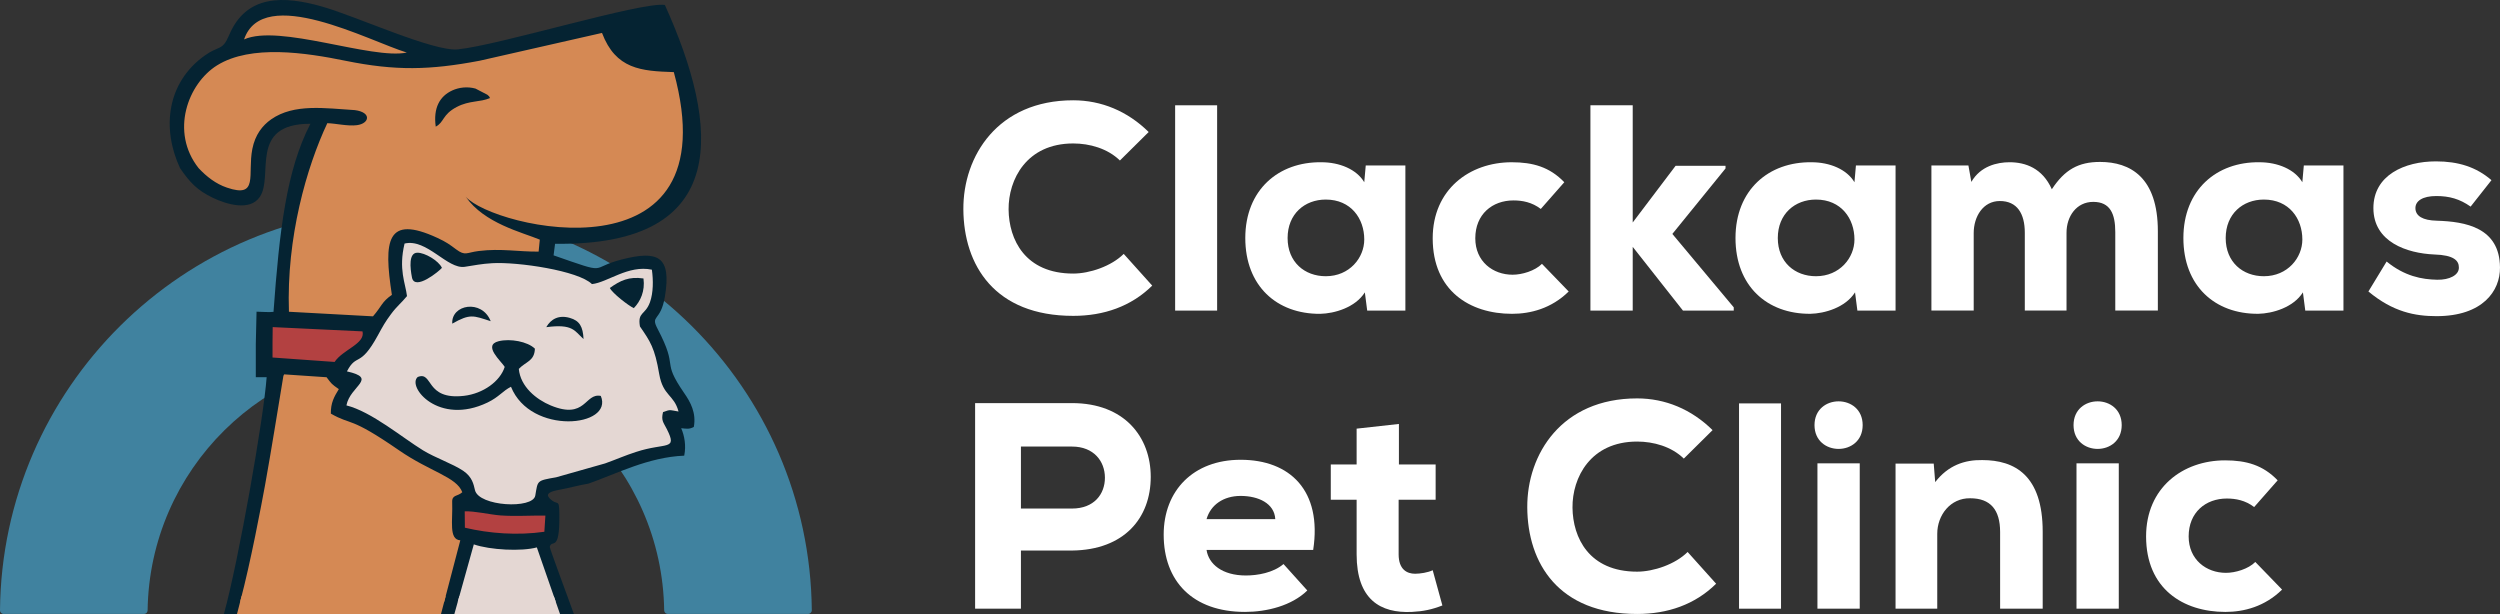 <?xml version="1.0" encoding="utf-8"?>
<!-- Generator: Adobe Illustrator 27.8.0, SVG Export Plug-In . SVG Version: 6.00 Build 0)  -->
<svg version="1.1" id="Layer_1" xmlns="http://www.w3.org/2000/svg" xmlns:xlink="http://www.w3.org/1999/xlink" x="0px" y="0px"
	 viewBox="0 0 165.989 40.765" style="enable-background:new 0 0 165.989 40.765;" xml:space="preserve">
<rect x="0" y="0" width="165.989" height="40.765" fill="#333333" stroke="none"/>
<style type="text/css">
	.st0{fill:#40829F;}
	.st1{fill:#B34141;}
	.st2{fill:#E4D7D3;}
	.st3{fill:#D58954;}
	.st4{fill:#052332;}
	.st5{fill:#FFFFFF;}
</style>
<g>
	<g>
		<g>
			<g>
				<path class="st0" d="M53.653,40.763h-9.315c-0.132,0-0.238-0.107-0.24-0.239c-0.128-9.347-7.772-16.912-17.149-16.912
					S9.929,31.177,9.801,40.525c-0.002,0.132-0.107,0.239-0.24,0.239H0.246c-0.136,0-0.248-0.112-0.246-0.248
					c0.134-14.747,12.172-26.703,26.95-26.703S53.766,25.768,53.9,40.515C53.901,40.651,53.789,40.763,53.653,40.763z"/>
			</g>
			<g>
				<path class="st1" d="M24.188,21.973c-0.013-0.053-0.059-0.091-0.113-0.093l-5.963-0.284c-0.033-0.005-0.066,0.011-0.09,0.033
					c-0.024,0.023-0.038,0.055-0.038,0.088l-0.01,2.02c0,0.064,0.05,0.118,0.114,0.122l4.121,0.294c0.003,0,0.006,0,0.009,0
					c0.041,0,0.079-0.02,0.102-0.055c0.212-0.319,0.58-0.572,0.935-0.816C23.806,22.903,24.327,22.544,24.188,21.973z"/>
				<path class="st2" d="M39.916,26.165c-0.473-0.096-0.756,0.159-1.03,0.405c-0.42,0.377-0.897,0.804-2.275,0.234
					c-0.904-0.376-1.905-1.166-2.036-2.268c0.127-0.124,0.262-0.217,0.392-0.306c0.334-0.228,0.648-0.444,0.671-1.076
					c0.001-0.034-0.012-0.068-0.037-0.092c-0.501-0.491-1.679-0.737-2.521-0.526c-0.277,0.069-0.446,0.196-0.505,0.378
					c-0.12,0.373,0.274,0.835,0.59,1.205c0.083,0.096,0.161,0.189,0.211,0.258c-0.317,0.899-1.39,1.643-2.579,1.781
					c-1.471,0.174-1.857-0.386-2.169-0.834c-0.21-0.301-0.427-0.614-0.94-0.407c-0.013,0.005-0.024,0.012-0.035,0.021
					c-0.268,0.234-0.248,0.662,0.051,1.117c0.613,0.93,2.375,1.906,4.718,0.781c0.435-0.211,0.708-0.432,0.949-0.627
					c0.16-0.129,0.312-0.253,0.496-0.36c0.533,1.181,1.722,1.999,3.21,2.201c0.23,0.031,0.456,0.046,0.675,0.046
					c0.95,0,1.767-0.284,2.14-0.771c0.241-0.314,0.279-0.691,0.111-1.088C39.989,26.2,39.956,26.173,39.916,26.165z M39.699,27.177
					c-0.401,0.524-1.465,0.783-2.587,0.63c-1.452-0.197-2.599-1.011-3.069-2.176c-0.013-0.032-0.039-0.057-0.071-0.069
					c-0.014-0.005-0.028-0.008-0.043-0.008c-0.019,0-0.038,0.004-0.055,0.013c-0.261,0.132-0.452,0.287-0.655,0.451
					c-0.242,0.196-0.492,0.399-0.901,0.597c-2.203,1.056-3.842,0.163-4.407-0.695c-0.217-0.329-0.259-0.634-0.109-0.784
					c0.304-0.115,0.408,0.012,0.627,0.328c0.312,0.448,0.782,1.125,2.398,0.937c1.304-0.152,2.483-0.995,2.803-2.006
					c0.011-0.033,0.006-0.07-0.011-0.1c-0.054-0.089-0.151-0.204-0.265-0.337c-0.247-0.29-0.621-0.728-0.543-0.972
					c0.031-0.096,0.142-0.168,0.331-0.215c0.737-0.185,1.787,0.019,2.251,0.427c-0.032,0.466-0.256,0.619-0.561,0.828
					c-0.148,0.101-0.315,0.216-0.471,0.379c-0.024,0.026-0.036,0.061-0.033,0.096c0.113,1.239,1.206,2.118,2.192,2.528
					c1.521,0.629,2.082,0.125,2.532-0.278c0.244-0.218,0.437-0.396,0.754-0.357C39.908,26.686,39.873,26.949,39.699,27.177z"/>
				<path class="st2" d="M42.846,18.473c-0.007-0.054-0.05-0.097-0.104-0.105c-0.98-0.144-1.572,0.119-2.323,0.654
					c-0.049,0.035-0.066,0.1-0.039,0.155c0.194,0.388,1.28,1.221,1.65,1.394c0.017,0.008,0.034,0.011,0.052,0.011
					c0.032,0,0.064-0.013,0.088-0.037C42.483,20.224,42.988,19.529,42.846,18.473z M42.056,20.308
					c-0.377-0.21-1.154-0.822-1.401-1.153c0.644-0.445,1.152-0.653,1.958-0.557C42.695,19.434,42.328,20.006,42.056,20.308z"/>
				<path class="st2" d="M29.97,21.596c0.018,0.01,0.038,0.015,0.058,0.015c0.021,0,0.042-0.005,0.06-0.016
					c1.067-0.604,1.268-0.539,2.23-0.225l0.226,0.073c0.045,0.014,0.094,0.002,0.127-0.033c0.032-0.035,0.042-0.085,0.024-0.129
					c-0.353-0.891-1.189-1.145-1.816-1.003c-0.621,0.139-1.012,0.629-0.974,1.218C29.909,21.538,29.933,21.576,29.97,21.596z
					 M30.933,20.517c0.089-0.02,0.183-0.031,0.279-0.031c0.406,0,0.852,0.187,1.129,0.633c-0.876-0.284-1.196-0.373-2.184,0.157
					C30.222,20.834,30.597,20.593,30.933,20.517z"/>
				<path class="st2" d="M36.287,21.845c1.436-0.19,1.705,0.086,2.115,0.503c0.08,0.082,0.164,0.168,0.262,0.256
					c0.023,0.021,0.052,0.032,0.082,0.032c0.018,0,0.036-0.004,0.052-0.012c0.045-0.021,0.072-0.067,0.07-0.117
					c-0.036-0.751-0.221-1.297-1.005-1.518c-0.733-0.211-1.336,0.03-1.699,0.675c-0.023,0.04-0.021,0.09,0.005,0.129
					C36.195,21.83,36.242,21.852,36.287,21.845z M37.795,21.223C37.795,21.223,37.796,21.224,37.795,21.223
					c0.495,0.139,0.72,0.398,0.799,0.971c-0.006-0.006-0.012-0.012-0.018-0.018c-0.34-0.347-0.623-0.635-1.507-0.635
					c-0.161,0-0.343,0.01-0.548,0.03C36.762,21.274,37.158,21.041,37.795,21.223z"/>
				<path class="st2" d="M27.713,18.864c0.632,0,1.622-0.874,1.725-1.004c0.028-0.036,0.034-0.085,0.015-0.127
					c-0.228-0.499-1.162-1.076-1.734-1.076c-0.006,0-0.011,0-0.016,0c-0.158,0.003-0.292,0.066-0.387,0.184
					c-0.213,0.263-0.241,0.804-0.084,1.609c0,0,0,0,0,0c0.054,0.274,0.218,0.369,0.347,0.4
					C27.622,18.859,27.666,18.864,27.713,18.864z M27.473,18.402c-0.139-0.709-0.126-1.209,0.034-1.407
					c0.05-0.062,0.114-0.091,0.201-0.093c0.446,0.001,1.239,0.465,1.485,0.863c-0.256,0.251-1.164,0.94-1.556,0.846
					C27.577,18.596,27.504,18.559,27.473,18.402z"/>
				<path class="st1" d="M36.302,34.15c-0.023-0.024-0.055-0.039-0.088-0.039c-0.382-0.006-0.76,0.002-1.139,0.009
					c-0.596,0.011-1.212,0.024-1.814-0.019c-0.275-0.019-0.606-0.071-0.956-0.126c-0.517-0.081-1.051-0.163-1.454-0.149
					c-0.066,0.003-0.118,0.057-0.118,0.124l0.01,1.088c0,0.056,0.039,0.105,0.094,0.118c1.121,0.266,2.298,0.401,3.441,0.401
					c0.644,0,1.277-0.043,1.883-0.13c0.057-0.008,0.101-0.056,0.105-0.113l0.069-1.073C36.336,34.208,36.325,34.175,36.302,34.15z"
					/>
				<g>
					<path class="st2" d="M45.17,27.292c-0.146-0.543-0.383-0.818-0.612-1.084c-0.275-0.319-0.535-0.621-0.669-1.399
						c-0.295-1.739-0.603-2.196-1.283-3.182c-0.081-0.5,0.031-0.618,0.214-0.81c0.14-0.147,0.314-0.331,0.452-0.709
						c0.203-0.569,0.252-1.378,0.134-2.219c-0.007-0.051-0.045-0.092-0.096-0.103c-1.03-0.218-1.961,0.184-2.783,0.54
						c-0.427,0.185-0.832,0.36-1.18,0.408c-1.026-0.912-5.012-1.477-6.669-1.381c-0.544,0.03-0.966,0.1-1.412,0.173
						c-0.136,0.022-0.275,0.045-0.423,0.068c-0.482,0.073-1.037-0.303-1.622-0.702c-0.718-0.489-1.529-1.044-2.386-0.839
						c-0.045,0.011-0.08,0.046-0.091,0.091c-0.315,1.315-0.121,2.179,0.034,2.872c0.047,0.212,0.092,0.413,0.119,0.608
						c-0.148,0.177-0.283,0.316-0.414,0.451c-0.189,0.194-0.384,0.394-0.614,0.704c-0.391,0.527-0.538,0.794-0.859,1.381
						l-0.027,0.049c-0.664,1.218-0.998,1.402-1.293,1.564c-0.237,0.13-0.46,0.254-0.761,0.829c-0.017,0.033-0.018,0.074-0.003,0.108
						c0.016,0.034,0.047,0.06,0.084,0.068c0.667,0.151,0.842,0.289,0.872,0.378c0.038,0.113-0.133,0.314-0.313,0.526
						c-0.263,0.31-0.59,0.696-0.687,1.213c-0.012,0.064,0.028,0.126,0.091,0.141c1.165,0.29,2.533,1.245,3.74,2.088
						c0.474,0.33,0.921,0.643,1.312,0.882c0.402,0.245,0.874,0.461,1.331,0.67c0.5,0.229,0.973,0.445,1.329,0.684
						c0.532,0.362,0.629,0.773,0.715,1.137l0.019,0.08c0.175,0.728,1.55,1.033,2.558,1.033c0.053,0,0.106-0.001,0.157-0.003
						c0.427-0.014,1.43-0.109,1.528-0.68l0.036-0.211c0.118-0.706,0.118-0.706,1.228-0.9c0.004-0.001,0.031-0.006,0.035-0.007
						l3.256-0.924c0.295-0.105,0.575-0.214,0.851-0.322c0.402-0.156,0.781-0.304,1.194-0.436c0.617-0.203,1.124-0.286,1.494-0.346
						c0.471-0.077,0.755-0.124,0.867-0.344c0.098-0.193,0.035-0.456-0.242-1.005c-0.043-0.084-0.083-0.157-0.119-0.222
						c-0.149-0.269-0.215-0.388-0.136-0.753c0.323-0.122,0.364-0.113,0.596-0.066c0.079,0.016,0.178,0.036,0.31,0.057
						c0.04,0.006,0.082-0.008,0.11-0.039S45.181,27.332,45.17,27.292z"/>
					<path class="st2" d="M35.759,36.305c-0.021-0.061-0.087-0.094-0.148-0.078c-0.978,0.27-3.053,0.169-4.112-0.199
						c-0.032-0.011-0.067-0.008-0.097,0.007c-0.03,0.016-0.052,0.043-0.061,0.076l-1.063,3.808c-0.01,0.037-0.003,0.077,0.02,0.107
						c0.023,0.03,0.059,0.048,0.098,0.048h6.503c0.04,0,0.077-0.019,0.1-0.051c0.023-0.032,0.029-0.074,0.016-0.111L35.759,36.305z"
						/>
				</g>
				<g>
					<path class="st3" d="M28.829,31.099c-0.676-0.344-1.442-0.734-2.274-1.309c-2.19-1.513-2.86-1.747-3.45-1.953
						c-0.293-0.102-0.57-0.199-1.015-0.449c0.005-0.62,0.199-0.981,0.511-1.491c0.034-0.055,0.019-0.127-0.034-0.164
						c-0.44-0.308-0.446-0.315-0.719-0.674l-0.068-0.089c-0.021-0.028-0.054-0.045-0.089-0.048l-2.818-0.191
						c-0.054-0.007-0.092,0.021-0.115,0.061c-0.023,0.039-0.045,0.09-0.064,0.144l-0.593,3.601
						c-0.069,0.405-0.138,0.815-0.206,1.228c-0.133,0.8-0.271,1.628-0.42,2.436c-0.624,3.366-1.179,5.963-1.649,7.718
						c-0.01,0.037-0.002,0.076,0.021,0.106c0.023,0.03,0.059,0.048,0.097,0.048h13.549c0.056,0,0.104-0.038,0.118-0.091l1.068-4.077
						c0.009-0.035,0.002-0.073-0.019-0.103c-0.021-0.03-0.055-0.048-0.091-0.051c-0.45-0.031-0.457-0.595-0.43-1.512
						c0.009-0.292,0.017-0.594,0.005-0.899c0,0,0-0.001,0-0.001c-0.011-0.244,0.065-0.274,0.251-0.348
						c0.113-0.045,0.253-0.101,0.383-0.224c0.035-0.034,0.047-0.085,0.03-0.131C30.568,31.984,29.838,31.613,28.829,31.099z"/>
					<path class="st3" d="M16.255,2.729c1.26-0.569,3.701-0.088,6.061,0.378c1.479,0.292,2.894,0.571,3.945,0.571
						c0.287,0,0.547-0.021,0.773-0.068c0.055-0.011,0.095-0.058,0.097-0.114c0.003-0.056-0.033-0.106-0.087-0.123
						c-0.468-0.142-1.105-0.396-1.842-0.69c-2.518-1.004-5.967-2.38-7.901-1.488c-0.585,0.27-0.994,0.735-1.214,1.383
						c-0.016,0.046-0.002,0.097,0.034,0.13C16.158,2.741,16.21,2.749,16.255,2.729z"/>
					<path class="st3" d="M44.856,4.756c-0.014-0.052-0.061-0.089-0.114-0.09c-2.011-0.064-3.748-0.119-4.657-2.523
						c-0.022-0.057-0.082-0.092-0.142-0.076l-8.125,1.846c-3.432,0.65-5.663,0.651-8.842,0.005
						c-2.844-0.581-6.396-1.069-8.625,0.315c-1.102,0.684-1.936,1.969-2.178,3.353c-0.23,1.317,0.095,2.615,0.923,3.661
						c0.623,0.663,1.255,1.097,1.932,1.326c0.677,0.23,1.1,0.248,1.373,0.058c0.346-0.243,0.356-0.758,0.368-1.409
						c0.007-0.399,0.016-0.851,0.105-1.308c0.158-0.804,0.562-1.44,1.199-1.888c1.287-0.9,3.012-0.771,4.682-0.646
						c0.267,0.02,0.533,0.04,0.789,0.055c0.484,0.063,0.701,0.241,0.701,0.39c0,0.143-0.198,0.32-0.563,0.367
						c-0.366,0.046-0.799-0.009-1.218-0.062c-0.261-0.033-0.507-0.065-0.729-0.071c-0.053,0-0.094,0.026-0.114,0.07
						c-0.655,1.391-2.774,6.409-2.56,12.577c0.002,0.063,0.052,0.115,0.116,0.118l5.581,0.304c0.002,0,0.005,0,0.007,0
						c0.035,0,0.069-0.015,0.092-0.042c0.221-0.254,0.357-0.451,0.476-0.624c0.198-0.287,0.34-0.494,0.756-0.781
						c0.039-0.027,0.059-0.073,0.051-0.119c-0.318-2.062-0.396-3.536,0.257-4.028c0.455-0.342,1.301-0.22,2.589,0.375
						c0.583,0.27,0.799,0.431,1.228,0.751c0.464,0.348,0.662,0.322,1.065,0.228c0.141-0.033,0.301-0.07,0.518-0.097
						c0.914-0.115,1.736-0.063,2.529-0.013c0.491,0.031,0.953,0.06,1.436,0.053c0.062-0.001,0.114-0.049,0.12-0.111l0.078-0.794
						c0.005-0.054-0.025-0.104-0.075-0.125c-0.221-0.093-0.484-0.186-0.788-0.295c-0.96-0.342-2.3-0.819-3.307-1.674
						c2.299,1.203,7.482,2.2,10.692,0.488C44.469,13.259,46.493,10.741,44.856,4.756z"/>
				</g>
				<path class="st3" d="M28.874,8.518c0.018,0.009,0.037,0.014,0.056,0.014s0.039-0.005,0.057-0.014
					c0.277-0.144,0.401-0.331,0.533-0.528c0.159-0.237,0.339-0.507,0.863-0.78c0.46-0.241,0.87-0.302,1.267-0.361
					c0.322-0.048,0.625-0.093,0.931-0.229c0.032-0.014,0.057-0.042,0.067-0.075c0.011-0.033,0.006-0.07-0.012-0.1
					c-0.028-0.046-0.037-0.067-0.043-0.08c-0.02-0.048-0.036-0.062-0.096-0.115l-0.081-0.066l-0.818-0.421
					c-0.53-0.145-1.119-0.098-1.617,0.129c0,0,0,0,0,0c-0.937,0.428-1.343,1.304-1.173,2.534C28.815,8.466,28.839,8.5,28.874,8.518z
					 M30.084,6.115L30.084,6.115C30.53,5.912,31.059,5.87,31.51,5.99l0.769,0.394l0.057,0.05c0.006,0.006,0.011,0.01,0.016,0.014
					c-0.236,0.084-0.481,0.12-0.738,0.158c-0.397,0.059-0.848,0.126-1.344,0.386c-0.58,0.303-0.787,0.613-0.953,0.862
					C29.226,7.989,29.15,8.103,29.03,8.2C28.938,7.177,29.292,6.476,30.084,6.115z"/>
			</g>
			<g>
				<g id="XMLID_3_">
					<g>
						<path class="st4" d="M42.724,18.489c0.113,0.838-0.201,1.519-0.642,1.97c-0.368-0.172-1.416-0.985-1.593-1.338
							C41.186,18.626,41.754,18.347,42.724,18.489z"/>
						<path class="st4" d="M37.829,21.106c0.662,0.186,0.877,0.593,0.916,1.406c-0.608-0.549-0.701-1.024-2.475-0.789
							C36.58,21.174,37.109,20.9,37.829,21.106z"/>
						<path class="st4" d="M32.581,21.326c-1.161-0.372-1.357-0.515-2.553,0.162C29.945,20.214,31.993,19.841,32.581,21.326z"/>
						<path class="st4" d="M30.033,6.003c0.441-0.201,0.995-0.27,1.534-0.123l0.794,0.412c0.172,0.152,0.074,0.054,0.172,0.216
							c-0.662,0.294-1.352,0.147-2.205,0.593c-0.975,0.51-0.823,1.009-1.397,1.308C28.759,7.165,29.195,6.386,30.033,6.003z"/>
						<path class="st4" d="M32.37,26.726c-3.259,1.563-5.366-1.058-4.636-1.695c1.039-0.417,0.475,1.553,3.077,1.25
							c1.264-0.147,2.396-0.96,2.7-1.921c-0.225-0.377-1.485-1.436-0.402-1.705c0.764-0.191,1.921,0.02,2.406,0.495
							c-0.029,0.833-0.603,0.853-1.068,1.343c0.108,1.181,1.161,2.029,2.117,2.426c2.347,0.97,2.249-0.848,3.327-0.632
							c0.872,2.068-4.655,2.636-5.964-0.608C33.375,25.957,33.14,26.354,32.37,26.726z"/>
						<path class="st4" d="M27.705,16.779c0.505-0.01,1.421,0.534,1.637,1.005c-0.167,0.211-1.808,1.558-1.989,0.642
							C27.225,17.774,27.127,16.789,27.705,16.779z"/>
						<path class="st4" d="M30.866,35.037c1.632,0.387,3.499,0.524,5.277,0.27l0.069-1.073c-0.99-0.015-1.975,0.059-2.96-0.01
							c-0.691-0.049-1.74-0.299-2.396-0.274L30.866,35.037z M35.644,36.345c-1.014,0.279-3.112,0.172-4.185-0.201l-1.063,3.807
							h6.503L35.644,36.345z M24.069,22.002l-5.964-0.284l-0.01,1.005v1.014l4.121,0.294C22.771,23.198,24.27,22.826,24.069,22.002z
							 M27.01,3.49c-2.47-0.75-9.55-4.567-10.805-0.872C18.527,1.569,24.677,3.975,27.01,3.49z M17.596,32.224
							c-0.25,1.348-0.956,5.13-1.651,7.728h13.549l1.068-4.077c-0.784-0.054-0.49-1.308-0.539-2.528
							c-0.024-0.519,0.363-0.372,0.671-0.666c-0.377-1.019-2.132-1.352-4.209-2.788c-3.327-2.298-3.097-1.617-4.518-2.43
							c-0.01-0.711,0.211-1.107,0.529-1.627c-0.49-0.343-0.466-0.333-0.813-0.789l-2.818-0.191c-0.02,0.034-0.039,0.078-0.049,0.103
							l-0.593,3.602C18.018,29.759,17.822,31.004,17.596,32.224z M15.068,12.457c2.127,0.725,1.352-0.853,1.686-2.568
							c0.186-0.946,0.671-1.558,1.25-1.965c1.529-1.068,3.597-0.73,5.557-0.613c1.132,0.147,0.975,0.892,0.137,1
							C23.084,8.39,22.3,8.194,21.732,8.179c-1.372,2.916-2.72,7.581-2.548,12.52l5.581,0.304c0.588-0.676,0.568-0.951,1.254-1.426
							c-0.559-3.621-0.358-5.341,3.019-3.783c0.583,0.27,0.804,0.431,1.25,0.764c0.608,0.456,0.691,0.206,1.495,0.108
							c1.48-0.186,2.705,0.059,3.979,0.039l0.078-0.794c-1.161-0.485-3.695-1.078-4.92-2.852c1.813,2.097,17.67,5.816,13.818-8.271
							c-2.166-0.069-3.856-0.191-4.768-2.602l-8.129,1.847c-3.313,0.627-5.586,0.676-8.889,0.005
							c-2.641-0.539-6.287-1.098-8.536,0.299c-1.94,1.205-3.136,4.415-1.23,6.826C13.715,11.727,14.328,12.207,15.068,12.457z
							 M45.052,27.324c-0.309-1.147-1.029-1.019-1.284-2.494c-0.294-1.735-0.593-2.161-1.279-3.156
							c-0.167-0.98,0.348-0.735,0.666-1.607c0.225-0.632,0.225-1.465,0.127-2.161c-1.568-0.333-2.95,0.853-3.979,0.956
							c-0.907-0.892-4.925-1.485-6.62-1.387c-0.701,0.039-1.186,0.142-1.823,0.24c-1.161,0.176-2.519-1.896-3.999-1.544
							c-0.412,1.72,0.059,2.626,0.162,3.489c-0.382,0.466-0.662,0.657-1.058,1.191c-0.397,0.534-0.539,0.799-0.877,1.416
							c-1.201,2.2-1.397,1.137-2.053,2.391c2.083,0.47,0.211,0.951-0.034,2.259c1.656,0.412,3.719,2.146,5.086,2.984
							c0.828,0.505,1.965,0.887,2.666,1.357c0.613,0.417,0.691,0.907,0.784,1.289c0.26,1.078,3.847,1.269,4.003,0.358
							c0.176-1.009,0.069-0.985,1.387-1.215l3.249-0.921c0.715-0.255,1.343-0.534,2.048-0.76c1.999-0.657,2.783-0.064,2.048-1.524
							c-0.23-0.456-0.387-0.559-0.25-1.122C44.557,27.157,44.484,27.236,45.052,27.324z M45.434,26.109
							c0.397,0.573,0.809,1.299,0.632,2.239c-0.304,0.157-0.451,0.123-0.838,0.083c0.216,0.505,0.338,1.147,0.201,1.823
							c-2.406,0.098-4.518,1.215-6.36,1.857c-0.666,0.108-1.264,0.289-1.975,0.417c-0.539,0.098-0.897,0.25-0.617,0.544
							c0.559,0.583,0.647-0.069,0.662,1.073c0,0.054,0,0.108,0,0.162c0.015,2.406-0.51,1.46-0.637,2.009
							c0,0.108,1.093,3.063,1.602,4.449h-0.593h-0.328H30.17h-0.887H15.715h-0.848c0.975-3.533,2.641-12.99,2.837-15.72h-0.72
							v-2.009c0-0.064,0-0.127,0-0.196l0.049-2.146c0.343,0,0.833,0.054,1.127,0.01c0.392-5.375,0.848-9.394,2.45-12.486
							c-4.141-0.01-2.411,3.474-3.362,4.861c-0.647,0.946-2.185,0.505-3.136,0.044c-1.039-0.505-1.509-1.019-2.156-1.955
							c-1.24-2.661-0.872-5.709,1.661-7.497c0.926-0.657,1.152-0.279,1.597-1.343c1.142-2.705,3.621-2.626,6.209-1.882
							c2.269,0.652,7.37,2.994,8.977,2.832c2.783-0.284,12.177-3.175,13.745-2.95c3.641,8.061,4.503,16.028-7.291,15.857
							l-0.098,0.769c3.793,1.323,2.293,0.848,4.503,0.279c2.416-0.622,3.342-0.245,2.886,2.475c-0.284,1.676-0.98,1.181-0.485,2.122
							C45.116,24.604,43.851,23.811,45.434,26.109z"/>
					</g>
				</g>
			</g>
		</g>
		<g>
			<polygon class="st3" points="16.038,39.587 15.737,40.765 29.281,40.765 29.59,39.587 			"/>
			<polygon class="st2" points="30.497,39.587 30.168,40.765 37.181,40.765 36.771,39.587 			"/>
		</g>
	</g>
	<g>
		<path class="st5" d="M76.502,18.964c-1.404,1.384-3.218,2.008-5.246,2.008c-5.207,0-7.274-3.354-7.293-7.079
			c-0.02-3.529,2.281-7.234,7.293-7.234c1.872,0,3.607,0.722,5.011,2.106l-1.91,1.891c-0.82-0.799-2.009-1.131-3.101-1.131
			c-3.101,0-4.31,2.399-4.29,4.388s1.092,4.251,4.29,4.251c1.092,0,2.535-0.488,3.354-1.307L76.502,18.964z"/>
		<path class="st5" d="M80.812,6.991v13.631h-2.788V6.991H80.812z"/>
		<path class="st5" d="M90.679,10.988h2.632c0,3.199,0,6.436,0,9.634h-2.535l-0.156-1.209c-0.644,1.014-2.028,1.404-2.965,1.424
			c-2.886,0.019-4.973-1.853-4.973-5.032c0-3.198,2.204-5.07,5.051-5.032c1.209,0,2.34,0.468,2.847,1.326L90.679,10.988z
			 M85.491,15.805c0,1.599,1.131,2.535,2.535,2.535c1.58,0,2.555-1.229,2.555-2.438c0-1.385-0.877-2.652-2.555-2.652
			C86.622,13.25,85.491,14.206,85.491,15.805z"/>
		<path class="st5" d="M104.154,19.354c-1.151,1.131-2.535,1.482-3.764,1.482c-2.808,0-5.265-1.54-5.265-5.012
			c0-3.237,2.438-5.051,5.246-5.051c1.404,0,2.516,0.312,3.491,1.326l-1.56,1.774c-0.585-0.449-1.229-0.566-1.814-0.566
			c-1.404,0-2.535,0.916-2.535,2.515c0,1.541,1.17,2.418,2.476,2.418c0.624,0,1.482-0.253,1.95-0.722L104.154,19.354z"/>
		<path class="st5" d="M108.405,6.991v7.781l2.847-3.763h3.315v0.175l-3.53,4.348l4.076,4.875v0.215h-3.373l-3.335-4.232v4.232
			h-2.808V6.991H108.405z"/>
		<path class="st5" d="M123.225,10.988h2.632c0,3.198,0,6.435,0,9.633h-2.535l-0.156-1.209c-0.644,1.014-2.028,1.404-2.965,1.423
			c-2.886,0.019-4.972-1.853-4.972-5.031c0-3.198,2.204-5.07,5.051-5.031c1.209,0,2.34,0.468,2.847,1.326L123.225,10.988z
			 M118.038,15.805c0,1.599,1.131,2.535,2.535,2.535c1.58,0,2.555-1.229,2.555-2.438c0-1.385-0.877-2.652-2.555-2.652
			C119.169,13.25,118.038,14.206,118.038,15.805z"/>
		<path class="st5" d="M134.438,20.621v-5.168c0-1.267-0.507-2.106-1.657-2.106c-1.112,0-1.736,1.033-1.736,2.125v5.148h-2.808
			v-9.633h2.457l0.195,1.092c0.605-1.053,1.716-1.307,2.535-1.307c1.053,0,2.184,0.39,2.808,1.794
			c0.858-1.307,1.775-1.814,3.199-1.814c2.008,0,3.841,1.014,3.841,4.602v5.265h-2.827v-5.207c0-1.209-0.332-2.008-1.463-2.008
			c-1.111,0-1.774,0.956-1.774,2.048v5.168H134.438z"/>
		<path class="st5" d="M152.963,10.988h2.632c0,3.198,0,6.435,0,9.633h-2.535l-0.156-1.209c-0.644,1.014-2.028,1.404-2.965,1.423
			c-2.886,0.019-4.972-1.853-4.972-5.031c0-3.198,2.204-5.07,5.051-5.031c1.209,0,2.34,0.468,2.847,1.326L152.963,10.988z
			 M147.776,15.805c0,1.599,1.131,2.535,2.535,2.535c1.58,0,2.555-1.229,2.555-2.438c0-1.385-0.877-2.652-2.555-2.652
			C148.907,13.25,147.776,14.206,147.776,15.805z"/>
		<path class="st5" d="M164.039,13.718c-0.722-0.507-1.404-0.702-2.282-0.702c-0.916,0-1.384,0.332-1.384,0.799
			c0,0.526,0.487,0.819,1.423,0.839c1.891,0.058,4.173,0.449,4.192,3.1c0.02,1.56-1.151,3.237-4.212,3.237
			c-1.423,0-2.886-0.273-4.524-1.638l1.209-1.989c1.19,0.975,2.34,1.19,3.354,1.209c0.82,0.019,1.463-0.312,1.443-0.819
			c0-0.448-0.331-0.819-1.638-0.858c-1.794-0.078-4.037-0.819-4.037-3.081c0-2.184,2.067-3.101,4.153-3.101
			c1.482,0,2.672,0.371,3.686,1.248L164.039,13.718z"/>
	</g>
	<g>
		<g>
			<path class="st5" d="M67.785,36.553v3.861h-3.042v-13.65c2.185,0,4.271,0,6.435,0c3.49,0,5.226,2.262,5.226,4.895
				c0,2.73-1.755,4.855-5.226,4.894H67.785z M67.785,33.765h3.393c1.463,0,2.184-0.956,2.184-2.047c0-1.092-0.741-2.068-2.184-2.068
				h-3.393V33.765z"/>
			<path class="st5" d="M80.11,36.514c0.137,0.936,1.034,1.696,2.613,1.696c0.761,0,1.814-0.175,2.496-0.76l1.58,1.755
				c-1.034,1.014-2.691,1.423-4.134,1.423c-3.49,0-5.402-2.048-5.402-5.129c0-2.925,1.97-4.972,5.109-4.972
				c3.276,0,5.421,2.047,4.817,5.986H80.11z M84.673,34.467c-0.058-1.053-1.13-1.54-2.301-1.54c-1.131,0-1.989,0.585-2.262,1.54
				H84.673z"/>
			<path class="st5" d="M92.882,28.149v2.691h2.438v2.34h-2.457v3.627c0,1.014,0.565,1.287,1.092,1.287
				c0.331,0,0.858-0.078,1.17-0.234l0.643,2.34c-0.702,0.273-1.268,0.39-2.028,0.429c-2.087,0.097-3.666-0.82-3.666-3.822V33.18
				h-1.716v-2.34h1.716V28.46L92.882,28.149z"/>
			<path class="st5" d="M113.943,38.757c-1.404,1.385-3.218,2.008-5.246,2.008c-5.207,0-7.274-3.354-7.293-7.079
				c-0.02-3.529,2.281-7.234,7.293-7.234c1.872,0,3.607,0.722,5.011,2.106l-1.91,1.891c-0.82-0.8-2.009-1.131-3.101-1.131
				c-3.101,0-4.31,2.399-4.29,4.387c0.02,1.989,1.092,4.251,4.29,4.251c1.092,0,2.535-0.488,3.354-1.307L113.943,38.757z"/>
			<path class="st5" d="M118.252,26.784v13.63h-2.788v-13.63H118.252z"/>
			<path class="st5" d="M123.673,28.226c0,2.106-3.198,2.106-3.198,0C120.475,26.121,123.673,26.121,123.673,28.226z M120.67,30.762
				v9.652h2.808v-9.652H120.67z"/>
			<path class="st5" d="M132.799,40.414v-5.089c0-1.482-0.643-2.242-1.989-2.242c-1.307-0.02-2.185,1.111-2.185,2.359v4.972h-2.769
				v-9.633h2.535l0.098,1.229c0.858-1.112,1.95-1.482,3.12-1.463c2.165,0,4.017,1.014,4.017,4.758v5.109H132.799z"/>
			<path class="st5" d="M140.872,28.226c0,2.106-3.198,2.106-3.198,0C137.674,26.121,140.872,26.121,140.872,28.226z M137.87,30.762
				v9.652h2.808v-9.652H137.87z"/>
			<path class="st5" d="M151.52,39.147c-1.151,1.131-2.535,1.482-3.764,1.482c-2.808,0-5.265-1.54-5.265-5.012
				c0-3.237,2.437-5.051,5.245-5.051c1.404,0,2.516,0.312,3.49,1.326l-1.56,1.774c-0.585-0.449-1.229-0.566-1.814-0.566
				c-1.404,0-2.535,0.917-2.535,2.516c0,1.54,1.17,2.418,2.476,2.418c0.624,0,1.482-0.253,1.95-0.722L151.52,39.147z"/>
		</g>
	</g>
</g>
</svg>
